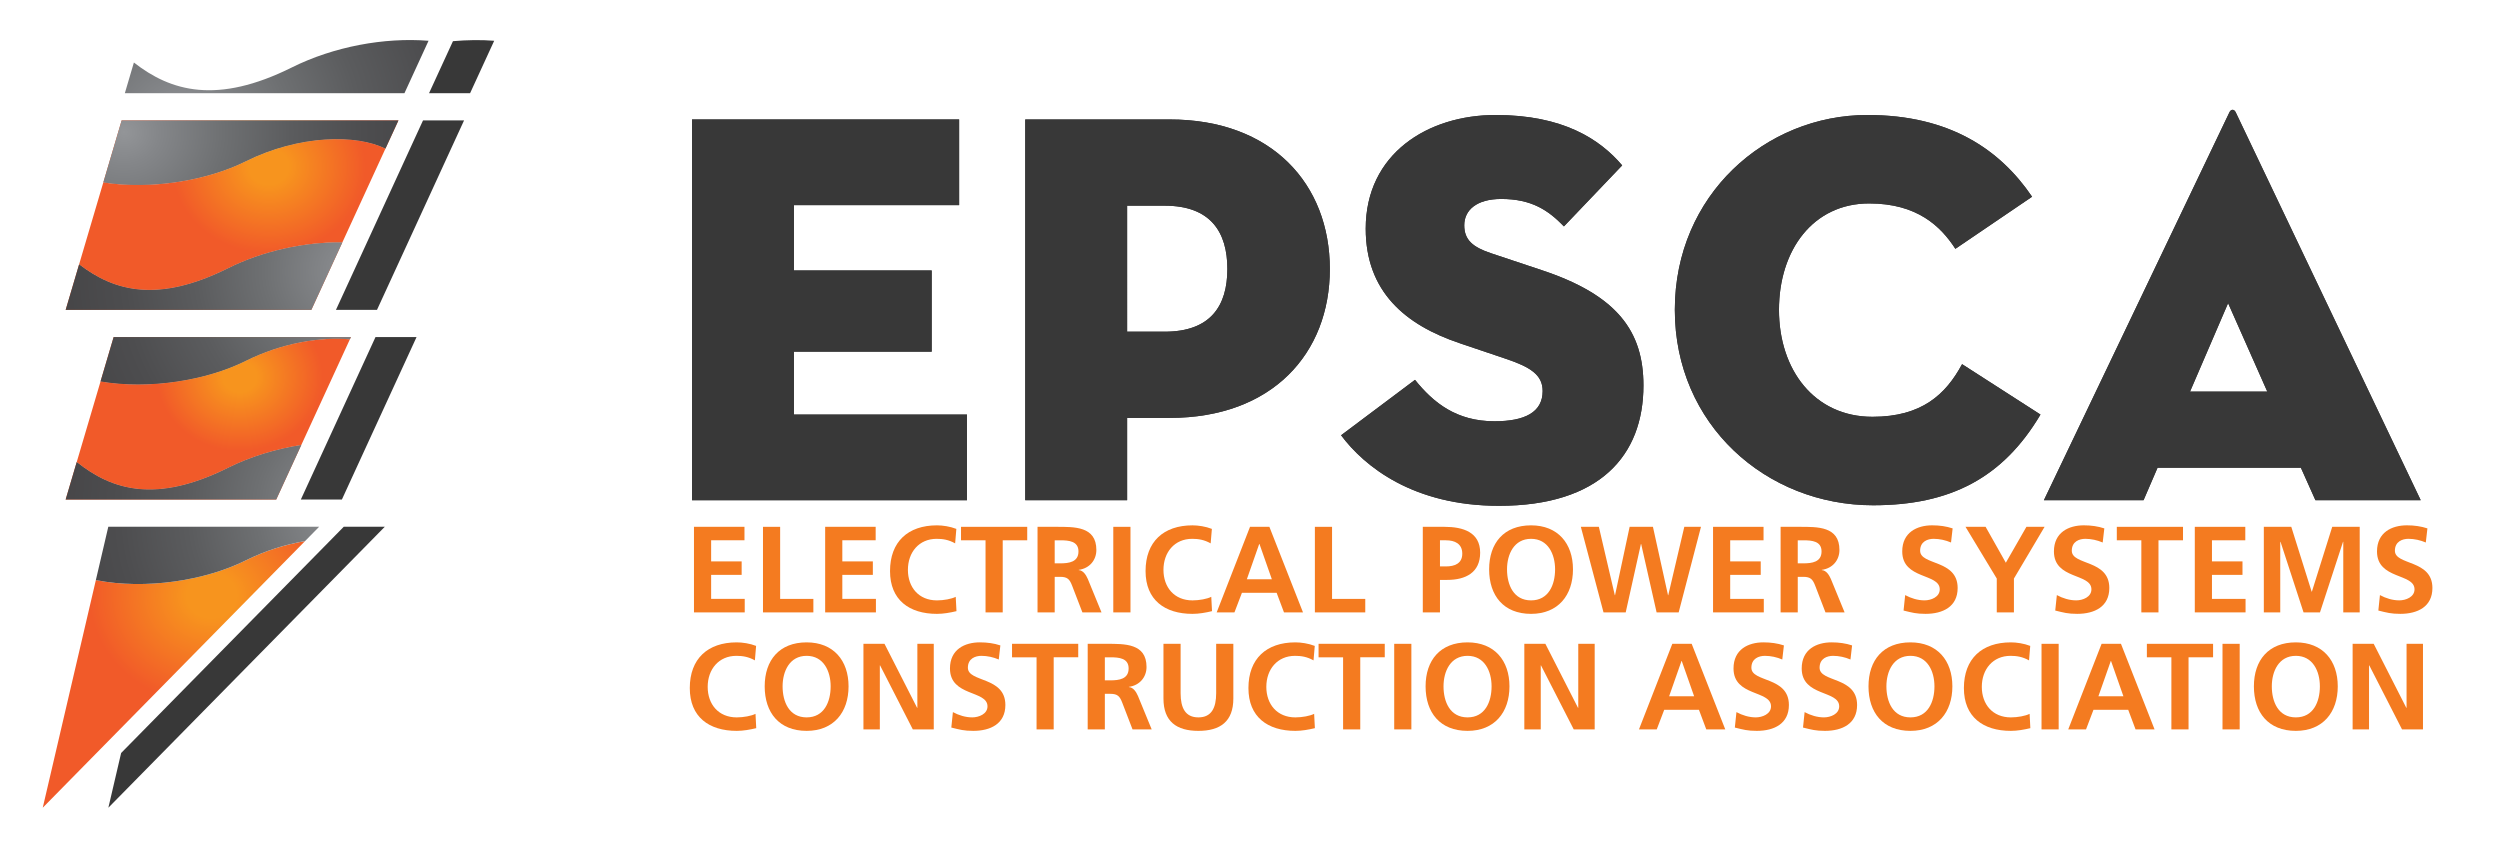<?xml version="1.0" encoding="UTF-8"?>
<!-- Generator: Adobe Illustrator 15.0.0, SVG Export Plug-In . SVG Version: 6.00 Build 0)  -->
<!DOCTYPE svg PUBLIC "-//W3C//DTD SVG 1.1//EN" "http://www.w3.org/Graphics/SVG/1.1/DTD/svg11.dtd">
<svg version="1.1" id="Layer_1" xmlns="http://www.w3.org/2000/svg" xmlns:xlink="http://www.w3.org/1999/xlink" x="0px" y="0px" width="276.552px" height="93.965px" viewBox="0 0 276.552 93.965" enable-background="new 0 0 276.552 93.965" xml:space="preserve">
<g>
	<g>
		<g>
			
				<radialGradient id="SVGID_1_" cx="20.176" cy="-7.75" r="49.431" gradientTransform="matrix(1 0 0 0.896 0 20.288)" gradientUnits="userSpaceOnUse">
				<stop offset="0" style="stop-color:#939598"/>
				<stop offset="0.084" style="stop-color:#848689"/>
				<stop offset="0.234" style="stop-color:#6E7072"/>
				<stop offset="0.394" style="stop-color:#5B5C5E"/>
				<stop offset="0.564" style="stop-color:#4D4D4F"/>
				<stop offset="0.754" style="stop-color:#444345"/>
				<stop offset="1" style="stop-color:#414042"/>
			</radialGradient>
			<path fill="url(#SVGID_1_)" d="M44.741,10.309l2.665-5.799c-4.882-0.389-10.468,0.635-15.114,2.947     c-8.28,4.124-13.394,2.657-17.48-0.542l-1.001,3.394H44.741z"/>
			<path fill="#383838" d="M50.107,4.555l-2.646,5.754h4.541l2.666-5.799C53.197,4.393,51.661,4.419,50.107,4.555z"/>
		</g>
		<g>
			
				<radialGradient id="SVGID_2_" cx="29.75" cy="-2.041" r="10.665" gradientTransform="matrix(1 0 0 0.896 0 20.288)" gradientUnits="userSpaceOnUse">
				<stop offset="0.206" style="stop-color:#F7941E"/>
				<stop offset="0.355" style="stop-color:#F68920"/>
				<stop offset="1" style="stop-color:#F15A29"/>
			</radialGradient>
			<path fill="url(#SVGID_2_)" d="M25.224,29.682c3.88-1.933,8.45-2.911,12.649-2.87l4.766-10.373     c-3.193-1.599-9.519-1.554-15.496,1.423c-4.213,2.095-10.386,3.147-15.714,2.317l-2.678,9.065     C12.609,32.223,17.442,33.558,25.224,29.682z"/>
			
				<radialGradient id="SVGID_3_" cx="29.75" cy="-2.04" r="10.666" gradientTransform="matrix(1 0 0 0.896 0 20.288)" gradientUnits="userSpaceOnUse">
				<stop offset="0.206" style="stop-color:#F7941E"/>
				<stop offset="0.355" style="stop-color:#F68920"/>
				<stop offset="1" style="stop-color:#F15A29"/>
			</radialGradient>
			<path fill="url(#SVGID_3_)" d="M27.143,17.862c5.978-2.977,12.303-3.021,15.496-1.423l1.437-3.119h-30.62l-2.026,6.859     C16.757,21.009,22.93,19.957,27.143,17.862z"/>
			
				<radialGradient id="SVGID_4_" cx="13.735" cy="-6.311" r="46.883" gradientTransform="matrix(1 0 0 0.896 0 20.288)" gradientUnits="userSpaceOnUse">
				<stop offset="0" style="stop-color:#939598"/>
				<stop offset="0.084" style="stop-color:#848689"/>
				<stop offset="0.234" style="stop-color:#6E7072"/>
				<stop offset="0.394" style="stop-color:#5B5C5E"/>
				<stop offset="0.564" style="stop-color:#4D4D4F"/>
				<stop offset="0.754" style="stop-color:#444345"/>
				<stop offset="1" style="stop-color:#414042"/>
			</radialGradient>
			<path fill="url(#SVGID_4_)" d="M27.143,17.862c5.978-2.977,12.303-3.021,15.496-1.423l1.437-3.119h-30.62l-2.026,6.859     C16.757,21.009,22.93,19.957,27.143,17.862z"/>
			
				<radialGradient id="SVGID_5_" cx="29.75" cy="-2.039" r="10.663" gradientTransform="matrix(1 0 0 0.896 0 20.288)" gradientUnits="userSpaceOnUse">
				<stop offset="0.206" style="stop-color:#F7941E"/>
				<stop offset="0.355" style="stop-color:#F68920"/>
				<stop offset="1" style="stop-color:#F15A29"/>
			</radialGradient>
			<path fill="url(#SVGID_5_)" d="M34.441,34.278l3.432-7.467c-4.199-0.041-8.77,0.937-12.649,2.87     c-7.781,3.876-12.614,2.542-16.473-0.437l-1.487,5.034H34.441z"/>
			
				<radialGradient id="SVGID_6_" cx="40.13" cy="10.852" r="46.844" gradientTransform="matrix(1 0 0 0.896 0 20.288)" gradientUnits="userSpaceOnUse">
				<stop offset="0" style="stop-color:#939598"/>
				<stop offset="0.084" style="stop-color:#848689"/>
				<stop offset="0.234" style="stop-color:#6E7072"/>
				<stop offset="0.394" style="stop-color:#5B5C5E"/>
				<stop offset="0.564" style="stop-color:#4D4D4F"/>
				<stop offset="0.754" style="stop-color:#444345"/>
				<stop offset="1" style="stop-color:#414042"/>
			</radialGradient>
			<path fill="url(#SVGID_6_)" d="M34.441,34.278l3.432-7.467c-4.199-0.041-8.77,0.937-12.649,2.87     c-7.781,3.876-12.614,2.542-16.473-0.437l-1.487,5.034H34.441z"/>
			<polygon fill="#383838" points="45.361,16.439 40.596,26.812 37.162,34.278 41.703,34.278 45.137,26.812 49.901,16.439      51.335,13.32 46.795,13.32    "/>
		</g>
		<g>
			
				<radialGradient id="SVGID_7_" cx="26.539" cy="23.893" r="9.142" gradientTransform="matrix(1 0 0 0.896 0 20.288)" gradientUnits="userSpaceOnUse">
				<stop offset="0.206" style="stop-color:#F7941E"/>
				<stop offset="0.355" style="stop-color:#F68920"/>
				<stop offset="1" style="stop-color:#F15A29"/>
			</radialGradient>
			<path fill="url(#SVGID_7_)" d="M27.143,39.937c-4.295,2.136-10.622,3.182-16.021,2.258l-2.635,8.918     c3.9,3.123,8.778,4.605,16.737,0.642c2.51-1.248,5.307-2.091,8.105-2.528l5.377-11.697C35.414,37.25,31.2,37.915,27.143,39.937z"/>
			
				<radialGradient id="SVGID_8_" cx="26.539" cy="23.898" r="9.141" gradientTransform="matrix(1 0 0 0.896 0 20.288)" gradientUnits="userSpaceOnUse">
				<stop offset="0.206" style="stop-color:#F7941E"/>
				<stop offset="0.355" style="stop-color:#F68920"/>
				<stop offset="1" style="stop-color:#F15A29"/>
			</radialGradient>
			<path fill="url(#SVGID_8_)" d="M27.143,39.937c4.058-2.022,8.271-2.687,11.563-2.407l0.109-0.242H12.57l-1.449,4.907     C16.521,43.119,22.848,42.073,27.143,39.937z"/>
			
				<radialGradient id="SVGID_9_" cx="40.131" cy="12.458" r="46.874" gradientTransform="matrix(1 0 0 0.896 0 20.288)" gradientUnits="userSpaceOnUse">
				<stop offset="0" style="stop-color:#939598"/>
				<stop offset="0.084" style="stop-color:#848689"/>
				<stop offset="0.234" style="stop-color:#6E7072"/>
				<stop offset="0.394" style="stop-color:#5B5C5E"/>
				<stop offset="0.564" style="stop-color:#4D4D4F"/>
				<stop offset="0.754" style="stop-color:#444345"/>
				<stop offset="1" style="stop-color:#414042"/>
			</radialGradient>
			<path fill="url(#SVGID_9_)" d="M27.143,39.937c4.058-2.022,8.271-2.687,11.563-2.407l0.109-0.242H12.57l-1.449,4.907     C16.521,43.119,22.848,42.073,27.143,39.937z"/>
			
				<radialGradient id="SVGID_10_" cx="26.539" cy="23.898" r="9.14" gradientTransform="matrix(1 0 0 0.896 0 20.288)" gradientUnits="userSpaceOnUse">
				<stop offset="0.206" style="stop-color:#F7941E"/>
				<stop offset="0.355" style="stop-color:#F68920"/>
				<stop offset="1" style="stop-color:#F15A29"/>
			</radialGradient>
			<path fill="url(#SVGID_10_)" d="M8.486,51.114l-1.223,4.142h23.294l2.771-6.028c-2.799,0.438-5.596,1.28-8.105,2.528     C17.265,55.719,12.387,54.237,8.486,51.114z"/>
			
				<radialGradient id="SVGID_11_" cx="39.398" cy="39.522" r="46.49" gradientTransform="matrix(1 0 0 0.896 0 20.288)" gradientUnits="userSpaceOnUse">
				<stop offset="0" style="stop-color:#939598"/>
				<stop offset="0.084" style="stop-color:#848689"/>
				<stop offset="0.234" style="stop-color:#6E7072"/>
				<stop offset="0.394" style="stop-color:#5B5C5E"/>
				<stop offset="0.564" style="stop-color:#4D4D4F"/>
				<stop offset="0.754" style="stop-color:#444345"/>
				<stop offset="1" style="stop-color:#414042"/>
			</radialGradient>
			<path fill="url(#SVGID_11_)" d="M8.486,51.114l-1.223,4.142h23.294l2.771-6.028c-2.799,0.438-5.596,1.28-8.105,2.528     C17.265,55.719,12.387,54.237,8.486,51.114z"/>
			<polygon fill="#383838" points="41.426,37.53 36.051,49.227 33.281,55.255 37.822,55.255 40.591,49.227 45.968,37.53      46.077,37.289 41.535,37.289    "/>
		</g>
		<g>
			
				<radialGradient id="SVGID_12_" cx="23.409" cy="50.894" r="13.494" gradientTransform="matrix(1 0 0 0.896 0 20.288)" gradientUnits="userSpaceOnUse">
				<stop offset="0.206" style="stop-color:#F7941E"/>
				<stop offset="0.355" style="stop-color:#F68920"/>
				<stop offset="1" style="stop-color:#F15A29"/>
			</radialGradient>
			<path fill="url(#SVGID_12_)" d="M10.604,64.172L4.728,89.35l29.02-29.496c-2.133,0.363-4.392,1.056-6.604,2.158     C22.71,64.217,16.107,65.263,10.604,64.172z"/>
			
				<radialGradient id="SVGID_13_" cx="39.4" cy="41.133" r="46.489" gradientTransform="matrix(1 0 0 0.896 0 20.288)" gradientUnits="userSpaceOnUse">
				<stop offset="0" style="stop-color:#939598"/>
				<stop offset="0.084" style="stop-color:#848689"/>
				<stop offset="0.234" style="stop-color:#6E7072"/>
				<stop offset="0.394" style="stop-color:#5B5C5E"/>
				<stop offset="0.564" style="stop-color:#4D4D4F"/>
				<stop offset="0.754" style="stop-color:#444345"/>
				<stop offset="1" style="stop-color:#414042"/>
			</radialGradient>
			<path fill="url(#SVGID_13_)" d="M11.981,58.266l-1.378,5.906c5.504,1.091,12.106,0.045,16.539-2.16     c2.213-1.103,4.472-1.795,6.604-2.158l1.563-1.588H11.981z"/>
			<polygon fill="#383838" points="36.47,59.854 13.4,83.297 11.987,89.35 41.009,59.854 42.57,58.266 38.03,58.266    "/>
		</g>
	</g>
	<g>
		<g>
			<g>
				<polygon fill="#383838" points="76.554,13.214 106.1,13.214 106.1,22.692 87.828,22.692 87.828,29.919 103.063,29.919       103.063,38.902 87.828,38.902 87.828,45.859 106.965,45.859 106.965,55.336 76.554,55.336     "/>
				<g>
					<path fill="#383838" d="M129.392,13.214h-15.979v42.122h11.271v-9.107h4.708c11.337,0,17.717-7.123,17.717-16.475       C147.108,20.399,140.729,13.214,129.392,13.214z M128.835,36.692h-4.151V22.753h4.151c5.078,0,6.937,2.912,6.937,7       C135.771,33.841,133.913,36.692,128.835,36.692z"/>
				</g>
				<path fill="#383838" d="M148.35,48.151l8.178-6.132c2.045,2.539,4.584,4.582,8.796,4.582c3.344,0,5.325-0.991,5.325-3.345      c0-1.795-1.359-2.663-4.148-3.591l-4.956-1.674c-6.134-2.044-10.47-5.759-10.47-12.697c0-8.3,6.878-12.574,14.371-12.574      c7.435,0,11.523,2.663,14,5.574l-6.444,6.751c-1.731-1.796-3.591-3.035-6.934-3.035c-2.728,0-4.091,1.239-4.091,2.911      c0,1.612,0.93,2.416,2.974,3.097l5.575,1.86c8.423,2.786,11.274,6.814,11.274,12.759c0,7.744-4.831,13.317-15.982,13.317      C156.34,55.954,150.95,51.62,148.35,48.151z"/>
				<path fill="#383838" d="M207.2,55.893c-11.832,0-21.93-8.92-21.93-21.617c0-12.698,10.036-21.556,21.309-21.556      c9.104,0,14.68,3.839,18.211,9.042l-8.486,5.762c-1.608-2.479-4.211-5.019-9.537-5.019c-6.194,0-9.974,5.142-9.974,11.771      c0,6.626,3.902,11.831,10.344,11.831c5.45,0,8.114-2.479,9.909-5.823l8.673,5.575C221.571,52.858,215.747,55.893,207.2,55.893z"/>
				<path fill="#383838" d="M237.12,55.336h-11.023l20.501-42.865c0.186-0.434,0.557-0.434,0.742,0l20.442,42.865h-11.646      l-1.609-3.593c0.06,0-15.858,0-15.858,0L237.12,55.336z M246.474,33.534l-4.212,9.784h8.547L246.474,33.534z"/>
			</g>
			<g>
				<polygon fill="#383838" points="76.554,13.214 106.1,13.214 106.1,22.692 87.828,22.692 87.828,29.919 103.063,29.919       103.063,38.902 87.828,38.902 87.828,45.859 106.965,45.859 106.965,55.336 76.554,55.336     "/>
				<g>
					<path fill="#383838" d="M129.392,13.214h-15.979v42.122h11.271v-9.107h4.708c11.337,0,17.717-7.123,17.717-16.475       C147.108,20.399,140.729,13.214,129.392,13.214z M128.835,36.692h-4.151V22.753h4.151c5.078,0,6.937,2.912,6.937,7       C135.771,33.841,133.913,36.692,128.835,36.692z"/>
				</g>
				<path fill="#383838" d="M148.35,48.151l8.178-6.132c2.045,2.539,4.584,4.582,8.796,4.582c3.344,0,5.325-0.991,5.325-3.345      c0-1.795-1.359-2.663-4.148-3.591l-4.956-1.674c-6.134-2.044-10.47-5.759-10.47-12.697c0-8.3,6.878-12.574,14.371-12.574      c7.435,0,11.523,2.663,14,5.574l-6.444,6.751c-1.731-1.796-3.591-3.035-6.934-3.035c-2.728,0-4.091,1.239-4.091,2.911      c0,1.612,0.93,2.416,2.974,3.097l5.575,1.86c8.423,2.786,11.274,6.814,11.274,12.759c0,7.744-4.831,13.317-15.982,13.317      C156.34,55.954,150.95,51.62,148.35,48.151z"/>
				<path fill="#383838" d="M207.2,55.893c-11.832,0-21.93-8.92-21.93-21.617c0-12.698,10.036-21.556,21.309-21.556      c9.104,0,14.68,3.839,18.211,9.042l-8.486,5.762c-1.608-2.479-4.211-5.019-9.537-5.019c-6.194,0-9.974,5.142-9.974,11.771      c0,6.626,3.902,11.831,10.344,11.831c5.45,0,8.114-2.479,9.909-5.823l8.673,5.575C221.571,52.858,215.747,55.893,207.2,55.893z"/>
				<path fill="#383838" d="M237.12,55.336h-11.023l20.501-42.865c0.186-0.434,0.557-0.434,0.742,0l20.442,42.865h-11.646      l-1.609-3.593c0.06,0-15.858,0-15.858,0L237.12,55.336z M246.474,33.534l-4.212,9.784h8.547L246.474,33.534z"/>
			</g>
		</g>
		<g>
			<g>
				<g>
					<g>
						<path fill="#F47B20" d="M76.767,58.278h5.587v1.49h-3.688v2.334h3.376v1.491h-3.376v2.657h3.716v1.493h-5.614V58.278z"/>
						<path fill="#F47B20" d="M84.402,58.278h1.898v7.973h3.676v1.493h-5.574V58.278z"/>
						<path fill="#F47B20" d="M91.28,58.278h5.587v1.49h-3.689v2.334h3.377v1.491h-3.377v2.657h3.717v1.493H91.28V58.278z"/>
						<path fill="#F47B20" d="M105.806,67.606c-0.691,0.165-1.438,0.3-2.157,0.3c-3.064,0-5.193-1.533-5.193-4.733        c0-3.241,1.979-5.059,5.193-5.059c0.626,0,1.452,0.122,2.143,0.393l-0.134,1.602c-0.719-0.407-1.369-0.503-2.049-0.503        c-1.952,0-3.175,1.493-3.175,3.433c0,1.926,1.193,3.377,3.215,3.377c0.748,0,1.628-0.164,2.074-0.396L105.806,67.606z"/>
						<path fill="#F47B20" d="M109.021,59.768h-2.713v-1.49h7.324v1.49h-2.711v7.976h-1.9V59.768z"/>
						<path fill="#F47B20" d="M114.771,58.278h2.047c2.036,0,4.463-0.07,4.463,2.563c0,1.111-0.744,2.033-1.952,2.197v0.026        c0.518,0.04,0.812,0.557,1.004,0.977l1.518,3.703h-2.114l-1.139-2.958c-0.271-0.705-0.516-0.976-1.317-0.976h-0.609v3.934        h-1.899V58.278z M116.671,62.318h0.625c0.934,0,2.006-0.135,2.006-1.315c0-1.139-1.058-1.234-2.006-1.234h-0.625V62.318z"/>
						<path fill="#F47B20" d="M123.153,58.278h1.901v9.466h-1.901V58.278z"/>
						<path fill="#F47B20" d="M134.074,67.606c-0.693,0.165-1.439,0.3-2.158,0.3c-3.064,0-5.193-1.533-5.193-4.733        c0-3.241,1.98-5.059,5.193-5.059c0.624,0,1.452,0.122,2.143,0.393l-0.135,1.602c-0.719-0.407-1.37-0.503-2.048-0.503        c-1.953,0-3.173,1.493-3.173,3.433c0,1.926,1.193,3.377,3.213,3.377c0.747,0,1.629-0.164,2.076-0.396L134.074,67.606z"/>
						<path fill="#F47B20" d="M138.278,58.278h2.142l3.719,9.466h-2.103l-0.816-2.171h-3.837l-0.828,2.171h-1.966L138.278,58.278z         M139.324,60.176h-0.029l-1.368,3.904h2.767L139.324,60.176z"/>
						<path fill="#F47B20" d="M145.453,58.278h1.9v7.973h3.674v1.493h-5.574V58.278z"/>
						<path fill="#F47B20" d="M157.391,58.278h2.4c2.061,0,3.945,0.595,3.945,2.861c0,2.21-1.613,3.01-3.646,3.01h-0.799v3.595h-1.9        V58.278z M159.291,62.658h0.663c0.949,0,1.804-0.313,1.804-1.411c0-1.1-0.828-1.479-1.804-1.479h-0.663V62.658z"/>
						<path fill="#F47B20" d="M169.367,58.114c2.969,0,4.637,2.008,4.637,4.869s-1.641,4.923-4.637,4.923        c-3.038,0-4.638-2.021-4.638-4.923S166.355,58.114,169.367,58.114z M169.367,66.415c1.938,0,2.658-1.723,2.658-3.432        c0-1.669-0.773-3.378-2.658-3.378c-1.886,0-2.659,1.709-2.659,3.378C166.708,64.692,167.427,66.415,169.367,66.415z"/>
						<path fill="#F47B20" d="M174.874,58.278h1.993l1.765,7.566h0.025l1.614-7.566h2.578l1.668,7.566h0.025l1.777-7.566h1.845        l-2.469,9.466h-2.44l-1.709-7.567h-0.027l-1.682,7.567h-2.455L174.874,58.278z"/>
						<path fill="#F47B20" d="M189.498,58.278h5.586v1.49h-3.689v2.334h3.378v1.491h-3.378v2.657h3.717v1.493h-5.613V58.278z"/>
						<path fill="#F47B20" d="M196.97,58.278h2.048c2.036,0,4.462-0.07,4.462,2.563c0,1.111-0.743,2.033-1.953,2.197v0.026        c0.516,0.04,0.814,0.557,1.004,0.977l1.521,3.703h-2.115l-1.14-2.958c-0.274-0.705-0.517-0.976-1.316-0.976h-0.611v3.934        h-1.898V58.278z M198.868,62.318h0.627c0.935,0,2.006-0.135,2.006-1.315c0-1.139-1.058-1.234-2.006-1.234h-0.627V62.318z"/>
						<path fill="#F47B20" d="M215.824,60.012c-0.599-0.256-1.262-0.407-1.927-0.407c-0.65,0-1.491,0.286-1.491,1.317        c0,1.641,4.15,0.949,4.15,4.122c0,2.075-1.643,2.861-3.553,2.861c-1.031,0-1.493-0.135-2.43-0.366l0.178-1.709        c0.65,0.353,1.396,0.584,2.142,0.584c0.72,0,1.682-0.367,1.682-1.221c0-1.804-4.149-1.059-4.149-4.191        c0-2.115,1.643-2.889,3.31-2.889c0.815,0,1.573,0.108,2.265,0.339L215.824,60.012z"/>
						<path fill="#F47B20" d="M220.884,64l-3.458-5.723h2.223l2.238,3.972l2.278-3.972h2.009L222.782,64v3.743h-1.898V64z"/>
						<path fill="#F47B20" d="M232.601,60.012c-0.596-0.256-1.259-0.407-1.925-0.407c-0.65,0-1.492,0.286-1.492,1.317        c0,1.641,4.15,0.949,4.15,4.122c0,2.075-1.641,2.861-3.553,2.861c-1.031,0-1.492-0.135-2.429-0.366l0.178-1.709        c0.65,0.353,1.398,0.584,2.144,0.584c0.719,0,1.68-0.367,1.68-1.221c0-1.804-4.147-1.059-4.147-4.191        c0-2.115,1.639-2.889,3.309-2.889c0.812,0,1.57,0.108,2.266,0.339L232.601,60.012z"/>
						<path fill="#F47B20" d="M236.877,59.768h-2.714v-1.49h7.323v1.49h-2.713v7.976h-1.896V59.768z"/>
						<path fill="#F47B20" d="M242.789,58.278h5.588v1.49h-3.688v2.334h3.377v1.491h-3.377v2.657h3.716v1.493h-5.615V58.278z"/>
						<path fill="#F47B20" d="M250.425,58.278h3.039l2.252,7.173h0.026l2.251-7.173h3.039v9.466h-1.818v-7.813h-0.026l-2.551,7.813        h-1.817l-2.548-7.813l-0.029,0.026v7.786h-1.817V58.278z"/>
						<path fill="#F47B20" d="M268.344,60.012c-0.597-0.256-1.262-0.407-1.927-0.407c-0.648,0-1.492,0.286-1.492,1.317        c0,1.641,4.15,0.949,4.15,4.122c0,2.075-1.641,2.861-3.552,2.861c-1.031,0-1.493-0.135-2.429-0.366l0.176-1.709        c0.652,0.353,1.397,0.584,2.143,0.584c0.72,0,1.683-0.367,1.683-1.221c0-1.804-4.15-1.059-4.15-4.191        c0-2.115,1.64-2.889,3.31-2.889c0.813,0,1.573,0.108,2.267,0.339L268.344,60.012z"/>
						<path fill="#F47B20" d="M83.656,80.55c-0.692,0.164-1.439,0.299-2.158,0.299c-3.064,0-5.193-1.532-5.193-4.733        c0-3.24,1.98-5.057,5.193-5.057c0.625,0,1.452,0.12,2.142,0.391l-0.134,1.602c-0.719-0.406-1.37-0.502-2.048-0.502        c-1.952,0-3.173,1.492-3.173,3.432c0,1.926,1.192,3.377,3.213,3.377c0.748,0,1.629-0.163,2.076-0.394L83.656,80.55z"/>
						<path fill="#F47B20" d="M89.23,71.059c2.971,0,4.638,2.006,4.638,4.867s-1.639,4.923-4.638,4.923        c-3.039,0-4.639-2.021-4.639-4.923S86.219,71.059,89.23,71.059z M89.23,79.358c1.938,0,2.658-1.724,2.658-3.432        c0-1.669-0.773-3.377-2.658-3.377c-1.886,0-2.659,1.708-2.659,3.377C86.571,77.634,87.291,79.358,89.23,79.358z"/>
						<path fill="#F47B20" d="M95.514,71.22h2.33l3.607,7.079h0.028V71.22h1.815v9.466h-2.318l-3.621-7.079h-0.027v7.079h-1.814        V71.22z"/>
						<path fill="#F47B20" d="M110.484,72.956c-0.597-0.258-1.26-0.406-1.924-0.406c-0.653,0-1.492,0.285-1.492,1.315        c0,1.641,4.148,0.949,4.148,4.123c0,2.075-1.641,2.861-3.553,2.861c-1.031,0-1.491-0.135-2.427-0.366l0.175-1.709        c0.652,0.353,1.397,0.584,2.143,0.584c0.719,0,1.684-0.367,1.684-1.221c0-1.804-4.151-1.059-4.151-4.19        c0-2.116,1.641-2.888,3.308-2.888c0.816,0,1.575,0.107,2.267,0.338L110.484,72.956z"/>
						<path fill="#F47B20" d="M114.666,72.711h-2.714V71.22h7.323v1.491h-2.715v7.975h-1.895V72.711z"/>
						<path fill="#F47B20" d="M120.32,71.22h2.047c2.034,0,4.463-0.068,4.463,2.563c0,1.111-0.746,2.033-1.954,2.197v0.025        c0.517,0.041,0.814,0.557,1.004,0.977l1.52,3.703h-2.118l-1.138-2.956c-0.272-0.706-0.515-0.977-1.313-0.977h-0.611v3.933        h-1.898V71.22z M122.219,75.261h0.625c0.936,0,2.006-0.136,2.006-1.314c0-1.14-1.058-1.235-2.006-1.235h-0.625V75.261z"/>
						<path fill="#F47B20" d="M128.703,71.22h1.897v5.466c0,1.613,0.514,2.672,1.968,2.672c1.451,0,1.966-1.059,1.966-2.672V71.22        h1.899v6.049c0,2.536-1.438,3.58-3.865,3.58c-2.427,0-3.865-1.044-3.865-3.58V71.22z"/>
						<path fill="#F47B20" d="M145.453,80.55c-0.691,0.164-1.438,0.299-2.157,0.299c-3.064,0-5.193-1.532-5.193-4.733        c0-3.24,1.979-5.057,5.193-5.057c0.624,0,1.451,0.12,2.145,0.391l-0.138,1.602c-0.719-0.406-1.37-0.502-2.047-0.502        c-1.954,0-3.174,1.492-3.174,3.432c0,1.926,1.194,3.377,3.214,3.377c0.747,0,1.628-0.163,2.075-0.394L145.453,80.55z"/>
						<path fill="#F47B20" d="M148.574,72.711h-2.713V71.22h7.322v1.491h-2.71v7.975h-1.899V72.711z"/>
						<path fill="#F47B20" d="M154.229,71.22h1.898v9.466h-1.898V71.22z"/>
						<path fill="#F47B20" d="M162.342,71.059c2.969,0,4.636,2.006,4.636,4.867s-1.64,4.923-4.636,4.923        c-3.039,0-4.642-2.021-4.642-4.923S159.33,71.059,162.342,71.059z M162.342,79.358c1.938,0,2.658-1.724,2.658-3.432        c0-1.669-0.775-3.377-2.658-3.377c-1.887,0-2.659,1.708-2.659,3.377C159.683,77.634,160.401,79.358,162.342,79.358z"/>
						<path fill="#F47B20" d="M168.622,71.22h2.329l3.609,7.079h0.029V71.22h1.816v9.466h-2.318l-3.621-7.079h-0.027v7.079h-1.817        V71.22z"/>
						<path fill="#F47B20" d="M184.993,71.22h2.142l3.715,9.466h-2.1l-0.813-2.17h-3.839l-0.828,2.17h-1.966L184.993,71.22z         M186.036,73.119h-0.027l-1.37,3.905h2.767L186.036,73.119z"/>
						<path fill="#F47B20" d="M197.158,72.956c-0.596-0.258-1.261-0.406-1.926-0.406c-0.65,0-1.492,0.285-1.492,1.315        c0,1.641,4.15,0.949,4.15,4.123c0,2.075-1.641,2.861-3.552,2.861c-1.032,0-1.492-0.135-2.429-0.366l0.177-1.709        c0.651,0.353,1.396,0.584,2.143,0.584c0.718,0,1.682-0.367,1.682-1.221c0-1.804-4.148-1.059-4.148-4.19        c0-2.116,1.641-2.888,3.308-2.888c0.813,0,1.572,0.107,2.266,0.338L197.158,72.956z"/>
						<path fill="#F47B20" d="M204.7,72.956c-0.598-0.258-1.262-0.406-1.925-0.406c-0.651,0-1.491,0.285-1.491,1.315        c0,1.641,4.149,0.949,4.149,4.123c0,2.075-1.642,2.861-3.555,2.861c-1.03,0-1.492-0.135-2.428-0.366l0.177-1.709        c0.651,0.353,1.398,0.584,2.144,0.584c0.718,0,1.682-0.367,1.682-1.221c0-1.804-4.148-1.059-4.148-4.19        c0-2.116,1.641-2.888,3.308-2.888c0.813,0,1.571,0.107,2.266,0.338L204.7,72.956z"/>
						<path fill="#F47B20" d="M211.333,71.059c2.971,0,4.64,2.006,4.64,4.867s-1.641,4.923-4.64,4.923        c-3.037,0-4.638-2.021-4.638-4.923S208.324,71.059,211.333,71.059z M211.333,79.358c1.94,0,2.658-1.724,2.658-3.432        c0-1.669-0.772-3.377-2.658-3.377c-1.884,0-2.657,1.708-2.657,3.377C208.676,77.634,209.395,79.358,211.333,79.358z"/>
						<path fill="#F47B20" d="M224.599,80.55c-0.691,0.164-1.438,0.299-2.155,0.299c-3.064,0-5.196-1.532-5.196-4.733        c0-3.24,1.981-5.057,5.196-5.057c0.622,0,1.45,0.12,2.143,0.391l-0.135,1.602c-0.721-0.406-1.371-0.502-2.051-0.502        c-1.951,0-3.172,1.492-3.172,3.432c0,1.926,1.193,3.377,3.215,3.377c0.745,0,1.627-0.163,2.073-0.394L224.599,80.55z"/>
						<path fill="#F47B20" d="M225.835,71.22h1.896v9.466h-1.896V71.22z"/>
						<path fill="#F47B20" d="M232.48,71.22h2.143l3.717,9.466h-2.104l-0.813-2.17h-3.84l-0.825,2.17h-1.968L232.48,71.22z         M233.524,73.119h-0.026l-1.371,3.905h2.767L233.524,73.119z"/>
						<path fill="#F47B20" d="M240.201,72.711h-2.712V71.22h7.323v1.491h-2.714v7.975h-1.897V72.711z"/>
						<path fill="#F47B20" d="M245.855,71.22h1.901v9.466h-1.901V71.22z"/>
						<path fill="#F47B20" d="M253.968,71.059c2.97,0,4.637,2.006,4.637,4.867s-1.64,4.923-4.637,4.923        c-3.04,0-4.64-2.021-4.64-4.923S250.957,71.059,253.968,71.059z M253.968,79.358c1.938,0,2.659-1.724,2.659-3.432        c0-1.669-0.775-3.377-2.659-3.377c-1.885,0-2.659,1.708-2.659,3.377C251.309,77.634,252.028,79.358,253.968,79.358z"/>
						<path fill="#F47B20" d="M260.249,71.22h2.332l3.607,7.079h0.028V71.22h1.816v9.466h-2.318l-3.622-7.079h-0.028v7.079h-1.815        V71.22z"/>
					</g>
				</g>
			</g>
		</g>
	</g>
</g>
</svg>